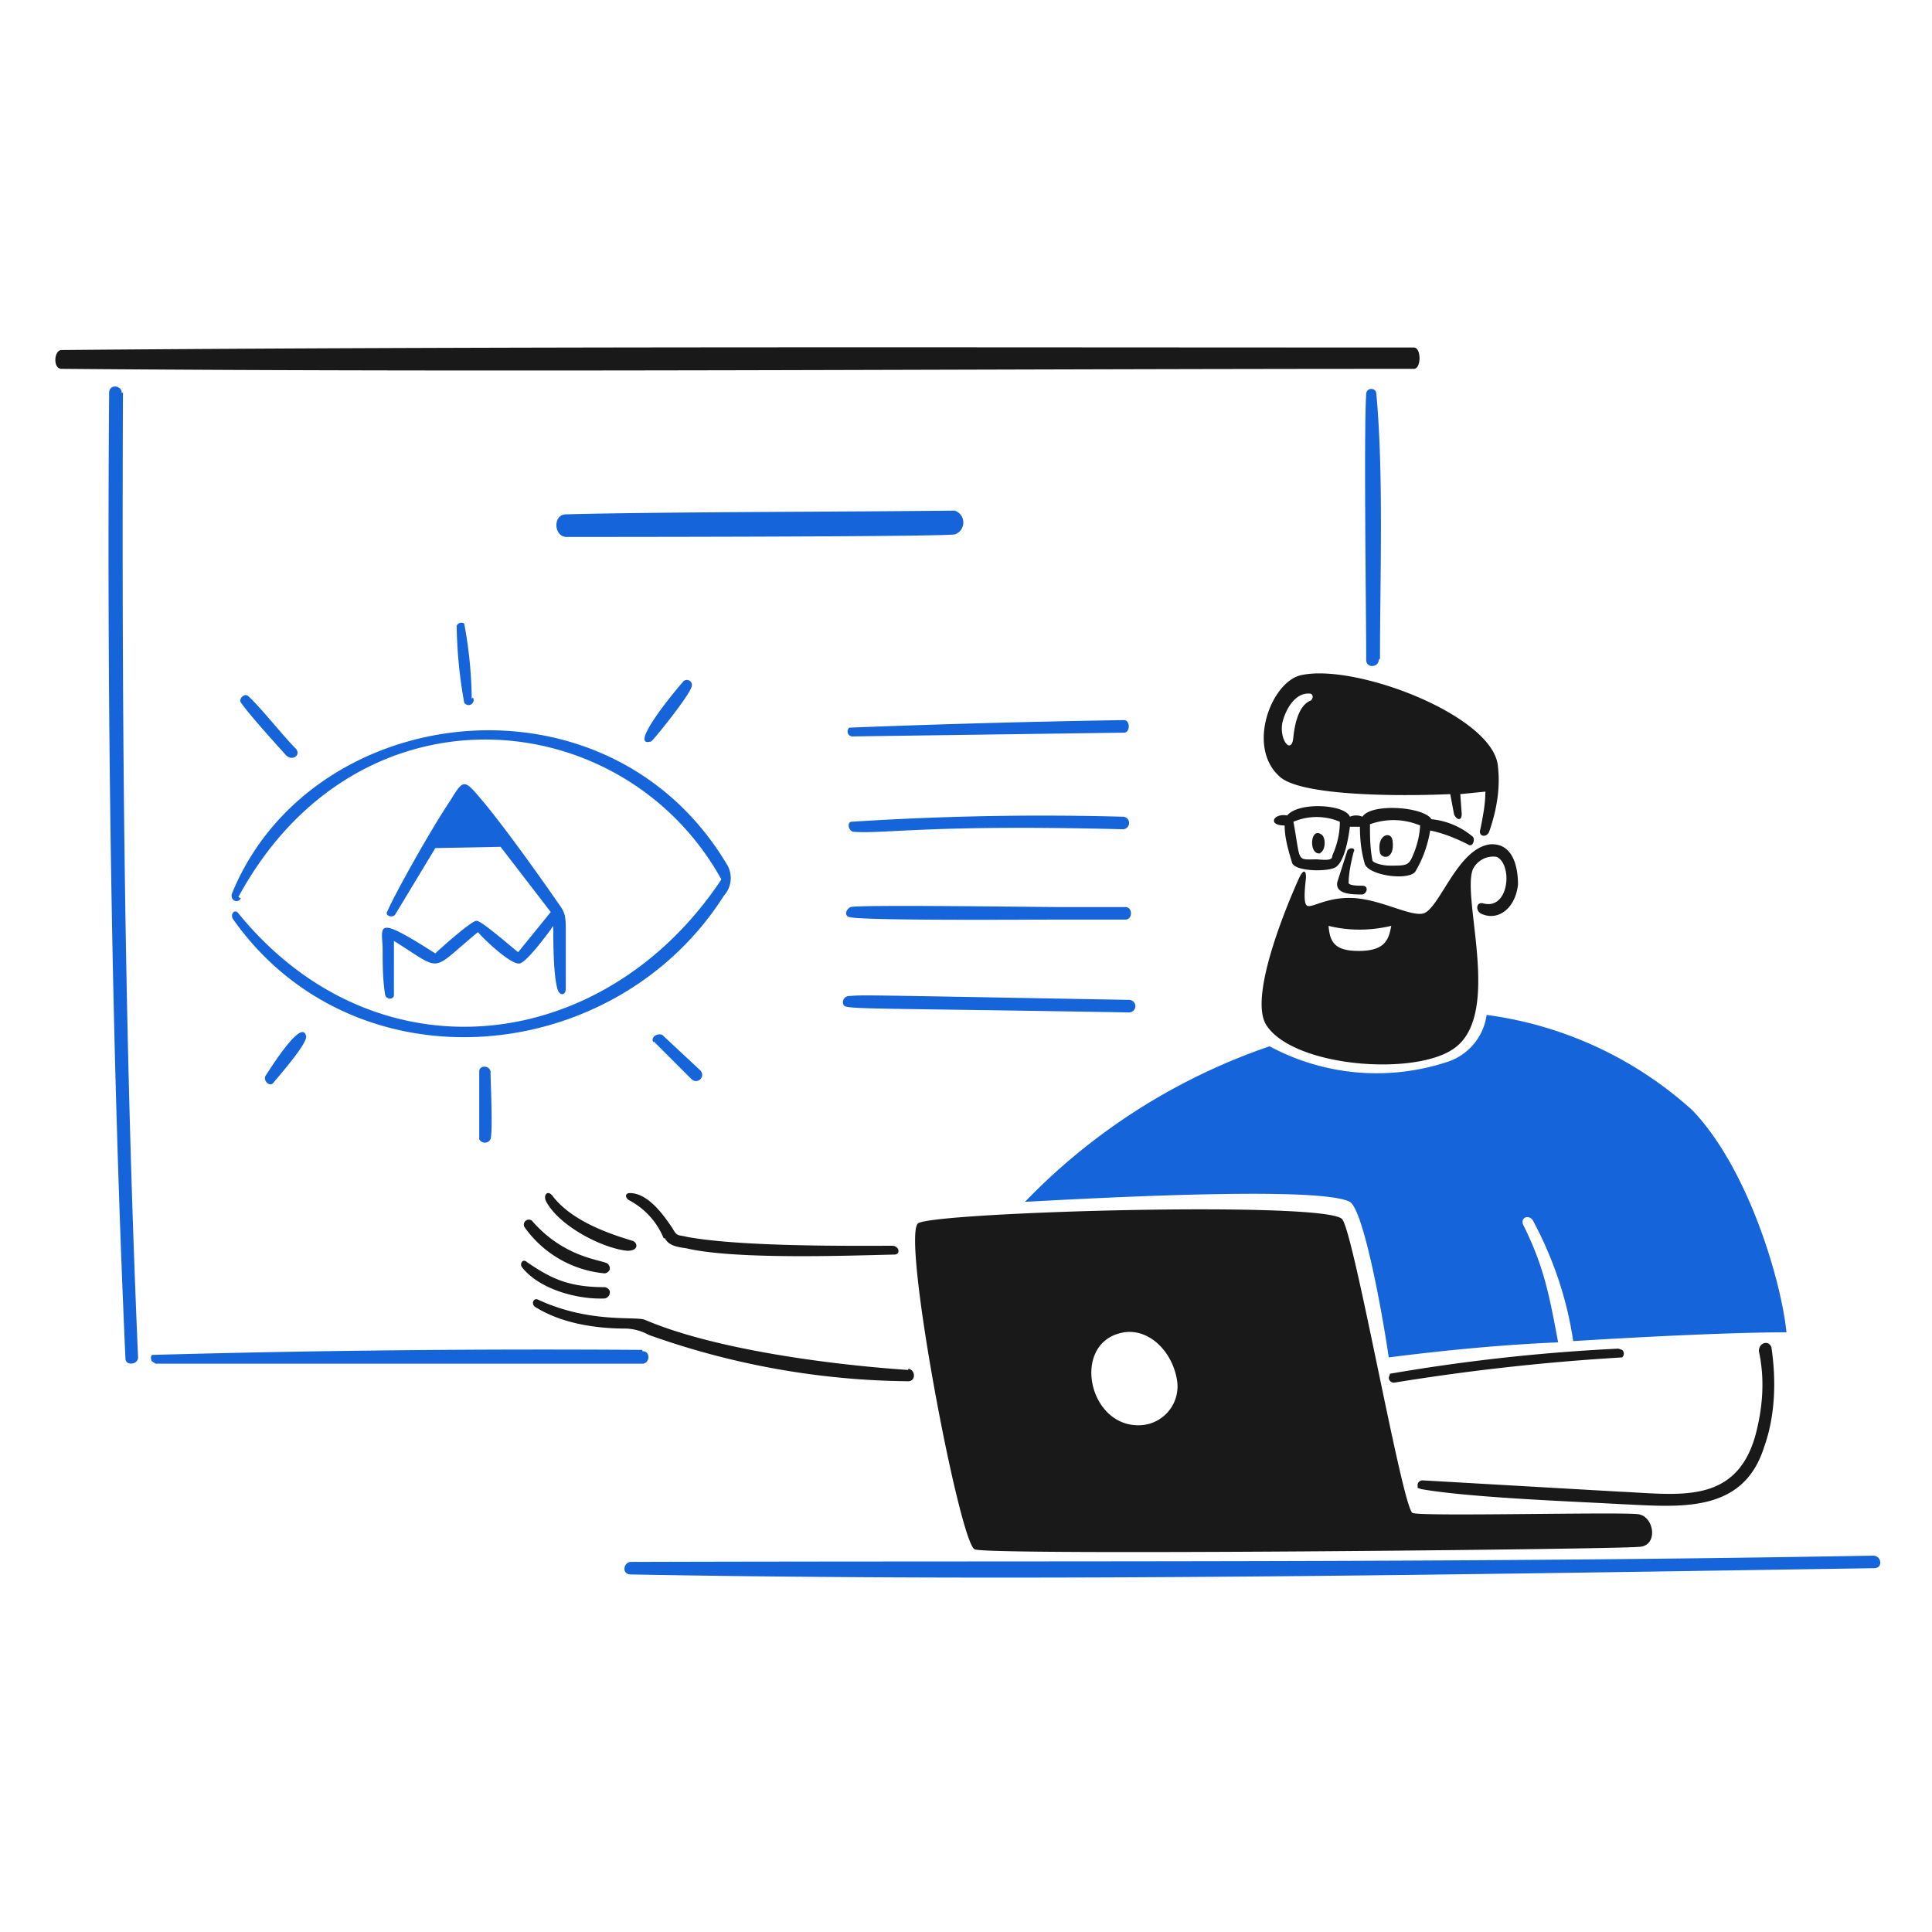 <svg width="154" height="154" fill="none" xmlns="http://www.w3.org/2000/svg"><path d="M81.7 95.8c12.6-.7 24-1 25.9 0 1 .6 2.4 7.7 3.1 12.4 3.9-.5 8.7-1 13.5-1.2-.7-3.7-1.1-6-2.8-9.4-.2-.6.5-.8.8-.3 1.6 3 2.7 6.2 3.2 9.6 6.5-.4 13-.7 17-.7-.4-4-3-13-7.5-17.7a30.4 30.4 0 0 0-16.4-7.6 4.6 4.6 0 0 1-3 3.7 18 18 0 0 1-14.3-1.2 49.2 49.2 0 0 0-19.5 12.4ZM149.3 124c-33 .6-66 .4-99 .5-.6 0-.8 1 0 1 32.9.6 66.2 0 99.1-.5.7 0 .6-1-.1-1ZM68 58.7l21.6-.3c.5 0 .5-1 0-1a941.7 941.7 0 0 0-21.9.6.4.4 0 0 0 .2.7ZM54.4 54.4c-.2.2-4.5 5.3-2.5 4.7.2-.1 3-3.6 3.2-4.3a.4.4 0 0 0-.7-.4ZM45.1 42.8c1.4 0 29.3 0 31-.2a1 1 0 0 0 0-1.9c-7.9.1-24 .1-31 .3-1 0-1 1.7 0 1.8ZM84.2 72.3c-1.8 0-15.5-.2-16.4 0-.4.2-.5.7-.1.8 1 .3 14.6.2 16.5.2h5.5c.6 0 .6-1 0-1h-5.5ZM67.6 79.4a.5.5 0 0 0-.4.6c.2.5-.5.3 22.8.7a.5.5 0 0 0 0-1c-22.4-.4-21-.4-22.4-.3ZM89.5 66.1a.5.5 0 0 0 0-1 236 236 0 0 0-21.6.4c-.4 0-.3.7.1.8 2.4.2 6-.6 21.5-.2ZM110 52.5c0-6.6.3-14.8-.3-21.2a.4.4 0 0 0-.4-.3.4.4 0 0 0-.4.4c-.2 3 0 17.3 0 21.2 0 .7 1 .6 1 0ZM52.1 83l3 3c.5.5 1.2-.2.7-.7l-3-2.8c-.4-.2-1 .2-.7.6ZM9.7 31.3c0-.6-1-.7-1 0-.2 24.3.2 52.7 1.3 77 0 .6 1.1.5 1-.2C9.9 82.4 9.7 57 9.8 31.3ZM21.2 85.7c-.3.4.3 1 .6.6.4-.5 2.7-3.1 2.6-3.7-.3-1.5-2.8 2.5-3.2 3.1ZM38 73.4c-.3-.1-2.8 2.1-3.3 2.6-4.7-3-4.3-2.3-4.2-.5 0 1.3 0 2.6.2 3.8.1.4.7.4.7 0V75c4 2.5 2.8 2.5 6.7-.7.4.5 2.6 2.6 3.3 2.5.5 0 2.3-2.4 2.7-3 0 1.1 0 4.3.4 5.2.2.4.6.3.6-.2v-4.4c0-1.3 0-1.6-.6-2.4-1.1-1.6-4-5.7-5.9-8-1.6-1.9-1.6-2-2.7-.2-1.8 2.7-4.6 7.8-5 8.8-.3.4.4.6.6.3l3.2-5.3 5.2-.1 4 5.2-2.6 3.2c-.4-.3-2.9-2.5-3.3-2.5ZM51.2 107.6a1134.1 1134.1 0 0 0-39.1.4.5.5 0 0 0 0 .5l.3.2h38.8c.6 0 .7-1 0-1ZM22.8 60.2c.5.5 1.2 0 .8-.5-1-1-2.9-3.4-3.8-4.2-.3-.3-.8.2-.6.5.7 1 2.7 3.2 3.6 4.2ZM37.6 55.7a33.9 33.9 0 0 0-.6-6 .4.4 0 0 0-.6.2A37.4 37.4 0 0 0 37 56a.4.4 0 0 0 .7-.4ZM38.2 85.4v5.4a.5.5 0 0 0 .9 0c.2-.6 0-4.6 0-5.4-.1-.5-.9-.5-.9 0Z" fill="#1664DA"/><path d="M19 71.5C28.5 54 49.7 56 57.5 70.1 48.2 84.1 30 86.3 19 72.8c-.3-.4-.7.1-.4.5C28.3 87 49 85.1 57.7 71.4A2.1 2.1 0 0 0 58 69c-9.5-16.1-33.2-13.2-39.5 2.2-.2.5.4.9.7.4Z" fill="#1664DA"/><path d="M103.8 53.8c-2.4.4-4.5 5.7-1.8 8.1 1.6 1.5 9 1.6 13.6 1.4l.3 1.6c.2.5.7.6.6-.2l-.1-1.4 2-.2c0 1-.2 2-.4 3-.2.6.5.7.7.2.6-1.7.9-3.5.7-5.2-.3-4-11.2-8.2-15.6-7.3Zm.8 2c-1.1.3-1.4 2-1.5 2.9-.1 1.5-1.1.4-.9-1 .2-1 1-2.6 2.3-2.4a.3.3 0 0 1 0 .5Z" fill="#191919"/><path d="M112.8 69.5c.6-1 1-2.1 1.2-3.3 1 .2 2 .6 3 1.1.4.3.6-.4.4-.6a6 6 0 0 0-3.3-1.4c-.6-1-4.8-1.3-5.5-.2a1.3 1.3 0 0 0-1 0c-.4-1-4.1-1.2-5-.1-1.1-.2-1.6.8-.2.8 0 1 .3 2 .6 3 .3.7 3 .7 3.5.3.7-.5 1-2.4 1.1-3.2h.8c0 1 .1 2 .4 3 .4.9 3.4 1.3 4 .6Zm-6.6-1.3c0 .3-.2.4-1.2.3-1.7 0-1.3.3-1.9-3 1.2-.5 2.5-.5 3.7 0 0 .9-.2 1.8-.6 2.7Zm3.2.4c-.2-1-.2-2-.2-2.9 1.4-.5 2.8-.4 4 .1a7 7 0 0 1-.5 2.2c-.4 1-.5 1-1.9 1-.6 0-1.3-.2-1.4-.4Z" fill="#191919"/><path d="M110 68c.2.5 1.2.5 1-1-.1-.8-1.3-.5-1 1Z" fill="#191919"/><path d="M118.8 67.3c-2.6.3-4 5-5.3 5.5-1 .3-3.2-1-5.4-1.2-2.2-.2-3.5.8-3.9.6-.4-.2-.1-2-.1-2.3 0-.5-.2-.7-.6.2-.4.9-4.2 9.4-2.5 11.7 2.3 3.3 12 4 15 1.7 3.7-2.8.5-11.9 1.4-14.2a1.8 1.8 0 0 1 1.9-1c1.3.6 1 4.3-1.1 3.7-.5-.1-.6.5-.2.8 1.4.7 2.8-.4 3-2.3 0-1.4-.4-3.3-2.2-3.2Zm-10.5 8.5c-1.9 0-2.3-.7-2.4-2 1.6.4 3.3.4 5 0-.2 1-.4 2-2.6 2Z" fill="#191919"/><path d="m107.4 67.8-.8 2.5c-.2 1 1.2 1 2 1 .4-.1.5-.7 0-.7-.3 0-1 0-1.1-.2 0-.8.2-1.7.4-2.5.2-.3-.3-.4-.5-.1ZM105.2 68c.5-.2.5-1.3.1-1.5-.9-.6-1 1.8 0 1.5ZM112.7 27.7c-35.4 0-73-.1-107.8.2-.6 0-.7 1.5 0 1.5 35.2.3 72.4 0 107.8 0 .6 0 .6-1.7 0-1.7ZM72.4 109.2c-6-.4-15.4-1.6-21-4-.8-.3-4.4.3-8.5-1.6-.4-.2-.6.4-.2.6 2.1 1.3 4.8 1.7 7.2 1.7a4 4 0 0 1 1.8.5 63.1 63.1 0 0 0 20.7 3.7c.6 0 .6-.9 0-1ZM141.2 107.4c-.2-.6-1-.4-1 .3.5 2.3.3 4.6-.3 6.8-1.6 5.5-6.2 4.6-10.8 4.4l-15.7-.9a.4.4 0 0 0-.4.3v.3l.3.1c4 .7 12.6 1 16 1.2 4.5.2 9.6.8 11.3-4.5.9-2.5 1-5.3.6-8ZM111.2 110.2a178.6 178.6 0 0 1 18.1-2 .4.4 0 0 0 0-.6l-.3-.1a149.8 149.8 0 0 0-18.2 2l-.1.3a.4.4 0 0 0 .5.4ZM48.2 103.5a.5.5 0 0 0 .4-.6.5.5 0 0 0-.4-.3c-2.9 0-4.3-.7-6.2-2-.3-.3-.6.1-.4.4 1.4 1.8 4.5 2.6 6.6 2.5ZM53 98.7c.3.6 1 .7 1.7.8 3.8.9 12.5.6 16.6.5.5 0 .4-.7-.2-.7-3 0-11.9.1-16.3-.7-.8-.2-.8 0-1.2-.7-.8-1.2-2-2.8-3.4-2.8-.4 0-.4.4 0 .6a6 6 0 0 1 2.7 3ZM50.4 98.9c-2-.6-4.8-1.6-6.3-3.5-.4-.6-.8-.2-.6.3 1 2 4.5 3.8 6.5 4 1 0 .8-.7.4-.8ZM42.4 97.3a.4.4 0 0 0-.6.5 8.8 8.8 0 0 0 6.4 3.7.5.5 0 0 0 .4-.3.5.5 0 0 0-.2-.5c-.6-.3-3.5-.5-6-3.4Z" fill="#191919"/><path d="M130.6 120.7c-1.4-.2-17.3.2-18-.1-.8-.3-4.6-22-5.6-23.4-1-1.5-32.3-.6-33.8.3-1.4.8 3.3 25.6 4.5 26 1.1.5 51.2 0 52.9-.2 1.6 0 1.3-2.4 0-2.6ZM91 113.6c-4.3.3-5.7-6.7-1.4-7.4 2-.3 3.8 1.5 4.2 3.7a3.1 3.1 0 0 1-2.8 3.7Z" fill="#191919"/></svg>